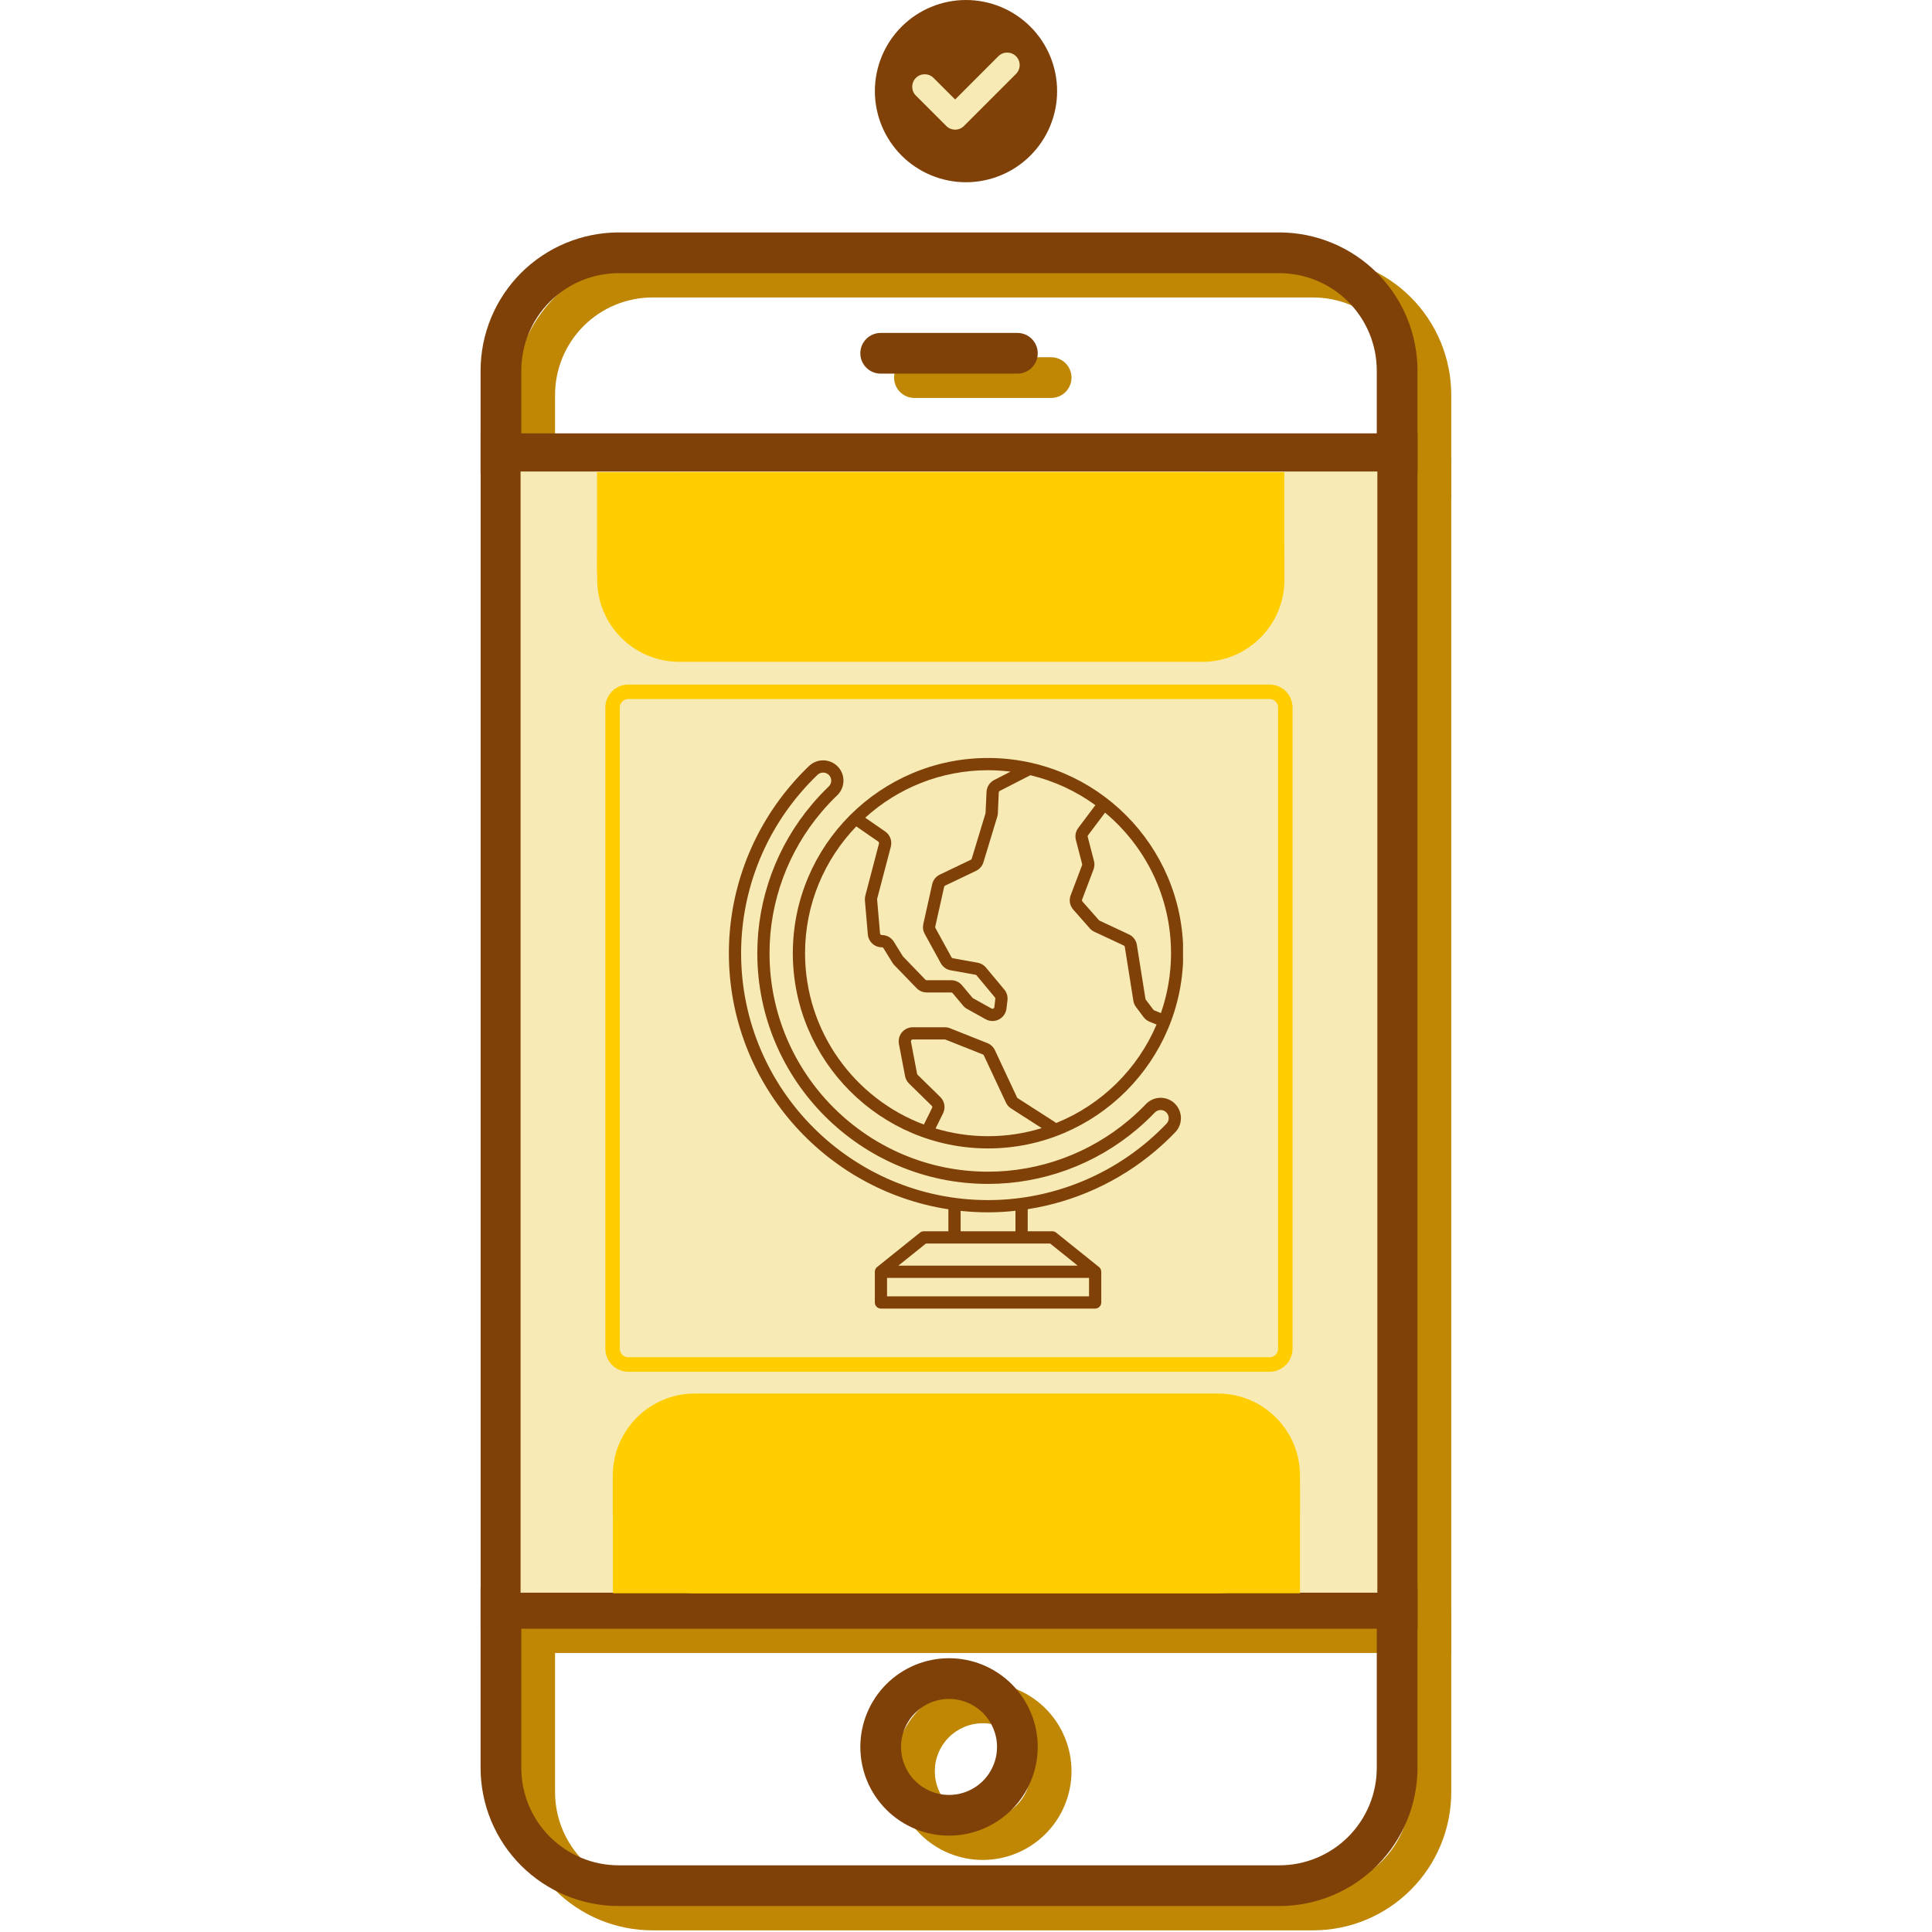 <svg xmlns="http://www.w3.org/2000/svg" xmlns:xlink="http://www.w3.org/1999/xlink" width="1200" zoomAndPan="magnify" viewBox="0 0 900 900" height="1200" preserveAspectRatio="xMidYMid meet" version="1.0"><defs><clipPath id="a76f05237c"><path d="M 407.551 0 L 492.301 0 L 492.301 84.75 L 407.551 84.75 Z M 407.551 0 " clip-rule="nonzero"/></clipPath><clipPath id="d3e598a2d9"><path d="M 239.625 119 L 676.125 119 L 676.125 233 L 239.625 233 Z M 239.625 119 " clip-rule="nonzero"/></clipPath><clipPath id="9704c4e5a2"><path d="M 239.625 213 L 676.125 213 L 676.125 770 L 239.625 770 Z M 239.625 213 " clip-rule="nonzero"/></clipPath><clipPath id="dd0cbb44ae"><path d="M 239.625 750 L 676.125 750 L 676.125 900 L 239.625 900 Z M 239.625 750 " clip-rule="nonzero"/></clipPath><clipPath id="d33352506b"><path d="M 223.902 108 L 660.402 108 L 660.402 221 L 223.902 221 Z M 223.902 108 " clip-rule="nonzero"/></clipPath><clipPath id="a5d7cc8c9d"><path d="M 223.902 201 L 660.402 201 L 660.402 759 L 223.902 759 Z M 223.902 201 " clip-rule="nonzero"/></clipPath><clipPath id="fb31bcb7ea"><path d="M 223.902 739 L 660.402 739 L 660.402 888 L 223.902 888 Z M 223.902 739 " clip-rule="nonzero"/></clipPath><clipPath id="e4ed65bb5d"><path d="M 242.504 219.656 L 641.629 219.656 L 641.629 742.207 L 242.504 742.207 Z M 242.504 219.656 " clip-rule="nonzero"/></clipPath><clipPath id="f90a0dc288"><path d="M 0.504 0.656 L 399.629 0.656 L 399.629 523 L 0.504 523 Z M 0.504 0.656 " clip-rule="nonzero"/></clipPath><clipPath id="95c64e6ff0"><rect x="0" width="400" y="0" height="524"/></clipPath><clipPath id="592d035e92"><path d="M 281.992 318.883 L 602.125 318.883 L 602.125 639.016 L 281.992 639.016 Z M 281.992 318.883 " clip-rule="nonzero"/></clipPath><clipPath id="01778a99bc"><path d="M 292.723 318.883 L 591.398 318.883 C 597.324 318.883 602.125 323.688 602.125 329.613 L 602.125 628.289 C 602.125 634.215 597.324 639.016 591.398 639.016 L 292.723 639.016 C 286.797 639.016 281.992 634.215 281.992 628.289 L 281.992 329.613 C 281.992 323.688 286.797 318.883 292.723 318.883 Z M 292.723 318.883 " clip-rule="nonzero"/></clipPath><clipPath id="1f8bb92477"><path d="M 285.445 649.152 L 605.68 649.152 L 605.68 742.207 L 285.445 742.207 Z M 285.445 649.152 " clip-rule="nonzero"/></clipPath><clipPath id="7150d9c31a"><path d="M 323.695 649.152 L 567.336 649.152 C 588.461 649.152 605.586 666.277 605.586 687.402 L 605.586 703.957 C 605.586 725.082 588.461 742.207 567.336 742.207 L 323.695 742.207 C 302.57 742.207 285.445 725.082 285.445 703.957 L 285.445 687.402 C 285.445 666.277 302.57 649.152 323.695 649.152 Z M 323.695 649.152 " clip-rule="nonzero"/></clipPath><clipPath id="85faa4433a"><path d="M 0.445 0.152 L 320.68 0.152 L 320.68 93.207 L 0.445 93.207 Z M 0.445 0.152 " clip-rule="nonzero"/></clipPath><clipPath id="7732819515"><path d="M 38.695 0.152 L 282.336 0.152 C 303.461 0.152 320.586 17.277 320.586 38.402 L 320.586 54.957 C 320.586 76.082 303.461 93.207 282.336 93.207 L 38.695 93.207 C 17.57 93.207 0.445 76.082 0.445 54.957 L 0.445 38.402 C 0.445 17.277 17.57 0.152 38.695 0.152 Z M 38.695 0.152 " clip-rule="nonzero"/></clipPath><clipPath id="b729e9821c"><rect x="0" width="321" y="0" height="94"/></clipPath><clipPath id="7a291366aa"><path d="M 285.516 692.367 L 605.66 692.367 L 605.66 742.207 L 285.516 742.207 Z M 285.516 692.367 " clip-rule="nonzero"/></clipPath><clipPath id="b0bd7349b6"><path d="M 0.516 0.367 L 320.66 0.367 L 320.66 50.207 L 0.516 50.207 Z M 0.516 0.367 " clip-rule="nonzero"/></clipPath><clipPath id="d5ee433305"><rect x="0" width="321" y="0" height="51"/></clipPath><clipPath id="a35e91f534"><path d="M 278.039 219.945 L 598.34 219.945 L 598.34 308.305 L 278.039 308.305 Z M 278.039 219.945 " clip-rule="nonzero"/></clipPath><clipPath id="a3c7b50045"><path d="M 560.09 308.305 L 316.445 308.305 C 295.32 308.305 278.195 291.18 278.195 270.055 L 278.195 258.195 C 278.195 237.07 295.32 219.945 316.445 219.945 L 560.09 219.945 C 581.215 219.945 598.34 237.07 598.34 258.195 L 598.34 270.055 C 598.34 291.18 581.215 308.305 560.09 308.305 Z M 560.09 308.305 " clip-rule="nonzero"/></clipPath><clipPath id="22cb8b0eb1"><path d="M 0.16 0.945 L 320.34 0.945 L 320.34 89.305 L 0.16 89.305 Z M 0.16 0.945 " clip-rule="nonzero"/></clipPath><clipPath id="e370916fa4"><path d="M 282.09 89.305 L 38.445 89.305 C 17.32 89.305 0.195 72.18 0.195 51.055 L 0.195 39.195 C 0.195 18.07 17.32 0.945 38.445 0.945 L 282.09 0.945 C 303.215 0.945 320.34 18.07 320.34 39.195 L 320.34 51.055 C 320.34 72.18 303.215 89.305 282.09 89.305 Z M 282.09 89.305 " clip-rule="nonzero"/></clipPath><clipPath id="949d44b564"><rect x="0" width="321" y="0" height="90"/></clipPath><clipPath id="dbf140a6f4"><path d="M 278.125 219.953 L 598.27 219.953 L 598.27 267.277 L 278.125 267.277 Z M 278.125 219.953 " clip-rule="nonzero"/></clipPath><clipPath id="79cb4bc529"><path d="M 0.125 0.953 L 320.27 0.953 L 320.27 48.277 L 0.125 48.277 Z M 0.125 0.953 " clip-rule="nonzero"/></clipPath><clipPath id="d0edd801c7"><rect x="0" width="321" y="0" height="49"/></clipPath><clipPath id="9f3f8c6630"><path d="M 339.605 354 L 551 354 L 551 610 L 339.605 610 Z M 339.605 354 " clip-rule="nonzero"/></clipPath><clipPath id="577a45cb9f"><path d="M 369 353 L 551.105 353 L 551.105 535 L 369 535 Z M 369 353 " clip-rule="nonzero"/></clipPath></defs><g clip-path="url(#a76f05237c)"><path fill="#7f4108" d="M 492.441 42.445 C 492.441 43.836 492.371 45.223 492.238 46.605 C 492.102 47.988 491.895 49.363 491.625 50.727 C 491.355 52.09 491.016 53.438 490.613 54.766 C 490.211 56.098 489.742 57.402 489.211 58.688 C 488.68 59.973 488.086 61.227 487.43 62.453 C 486.773 63.68 486.059 64.871 485.289 66.027 C 484.516 67.184 483.688 68.297 482.805 69.371 C 481.926 70.445 480.992 71.477 480.008 72.457 C 479.027 73.441 477.996 74.375 476.922 75.258 C 475.848 76.137 474.734 76.965 473.578 77.738 C 472.422 78.508 471.23 79.223 470.004 79.879 C 468.777 80.535 467.523 81.129 466.238 81.66 C 464.953 82.191 463.648 82.66 462.316 83.062 C 460.988 83.465 459.641 83.805 458.277 84.074 C 456.914 84.348 455.539 84.551 454.156 84.688 C 452.773 84.824 451.387 84.891 449.996 84.891 C 448.605 84.891 447.219 84.824 445.836 84.688 C 444.453 84.551 443.078 84.348 441.715 84.074 C 440.352 83.805 439.004 83.465 437.676 83.062 C 436.344 82.66 435.035 82.191 433.754 81.66 C 432.469 81.129 431.211 80.535 429.988 79.879 C 428.762 79.223 427.57 78.508 426.414 77.738 C 425.258 76.965 424.145 76.137 423.07 75.258 C 421.992 74.375 420.965 73.441 419.98 72.457 C 419 71.477 418.066 70.445 417.184 69.371 C 416.305 68.297 415.477 67.184 414.703 66.027 C 413.93 64.871 413.219 63.68 412.562 62.453 C 411.906 61.227 411.312 59.973 410.781 58.688 C 410.25 57.402 409.781 56.098 409.379 54.766 C 408.973 53.438 408.637 52.09 408.367 50.727 C 408.094 49.363 407.891 47.988 407.754 46.605 C 407.617 45.223 407.551 43.836 407.551 42.445 C 407.551 41.055 407.617 39.668 407.754 38.285 C 407.891 36.902 408.094 35.527 408.367 34.164 C 408.637 32.801 408.973 31.453 409.379 30.125 C 409.781 28.793 410.25 27.488 410.781 26.203 C 411.312 24.918 411.906 23.664 412.562 22.438 C 413.219 21.211 413.93 20.02 414.703 18.863 C 415.477 17.707 416.305 16.594 417.184 15.52 C 418.066 14.445 419 13.414 419.98 12.434 C 420.965 11.449 421.992 10.516 423.07 9.633 C 424.145 8.754 425.258 7.926 426.414 7.152 C 427.57 6.383 428.762 5.668 429.988 5.012 C 431.211 4.355 432.469 3.762 433.754 3.23 C 435.035 2.699 436.344 2.23 437.676 1.828 C 439.004 1.426 440.352 1.086 441.715 0.816 C 443.078 0.543 444.453 0.34 445.836 0.203 C 447.219 0.066 448.605 0 449.996 0 C 451.387 0 452.773 0.066 454.156 0.203 C 455.539 0.34 456.914 0.543 458.277 0.816 C 459.641 1.086 460.988 1.426 462.316 1.828 C 463.648 2.23 464.953 2.699 466.238 3.23 C 467.523 3.762 468.777 4.355 470.004 5.012 C 471.23 5.668 472.422 6.383 473.578 7.152 C 474.734 7.926 475.848 8.754 476.922 9.633 C 477.996 10.516 479.027 11.449 480.008 12.434 C 480.992 13.414 481.926 14.445 482.805 15.52 C 483.688 16.594 484.516 17.707 485.289 18.863 C 486.059 20.02 486.773 21.211 487.43 22.438 C 488.086 23.664 488.68 24.918 489.211 26.203 C 489.742 27.488 490.211 28.793 490.613 30.125 C 491.016 31.453 491.355 32.801 491.625 34.164 C 491.895 35.527 492.102 36.902 492.238 38.285 C 492.371 39.668 492.441 41.055 492.441 42.445 Z M 492.441 42.445 " fill-opacity="1" fill-rule="nonzero"/></g><path fill="#f7eab5" d="M 473.301 34.426 C 475.57 32.156 475.57 28.469 473.297 26.199 C 471.027 23.926 467.34 23.926 465.07 26.199 L 444.934 46.348 L 434.879 36.293 C 432.609 34.023 428.922 34.023 426.652 36.293 C 424.379 38.566 424.379 42.25 426.652 44.523 L 440.82 58.691 C 441.91 59.781 443.391 60.395 444.934 60.395 C 446.477 60.395 447.957 59.781 449.047 58.691 Z M 473.301 34.426 " fill-opacity="1" fill-rule="nonzero"/><g clip-path="url(#d3e598a2d9)"><path fill="#bf8703" d="M 676.043 232.199 L 239.598 232.199 L 239.598 183.922 C 239.602 182.871 239.625 181.82 239.68 180.77 C 239.73 179.719 239.812 178.668 239.914 177.621 C 240.02 176.574 240.148 175.531 240.305 174.488 C 240.461 173.449 240.641 172.414 240.848 171.379 C 241.051 170.348 241.285 169.324 241.539 168.301 C 241.797 167.281 242.078 166.27 242.383 165.262 C 242.691 164.254 243.02 163.254 243.375 162.266 C 243.73 161.273 244.109 160.293 244.512 159.32 C 244.918 158.348 245.344 157.387 245.793 156.438 C 246.246 155.484 246.719 154.547 247.215 153.617 C 247.711 152.691 248.23 151.777 248.77 150.875 C 249.312 149.973 249.875 149.082 250.461 148.207 C 251.047 147.332 251.652 146.473 252.277 145.629 C 252.906 144.781 253.551 143.953 254.219 143.141 C 254.887 142.328 255.574 141.531 256.281 140.75 C 256.988 139.973 257.715 139.211 258.457 138.465 C 259.203 137.723 259.965 136.996 260.742 136.289 C 261.523 135.582 262.32 134.895 263.133 134.227 C 263.945 133.559 264.773 132.914 265.621 132.285 C 266.465 131.66 267.324 131.055 268.199 130.469 C 269.074 129.883 269.965 129.32 270.867 128.777 C 271.77 128.238 272.684 127.719 273.609 127.223 C 274.539 126.727 275.477 126.254 276.43 125.801 C 277.379 125.352 278.34 124.926 279.312 124.523 C 280.285 124.117 281.266 123.738 282.258 123.383 C 283.246 123.027 284.246 122.699 285.254 122.391 C 286.258 122.086 287.273 121.805 288.293 121.547 C 289.312 121.293 290.34 121.059 291.371 120.855 C 292.406 120.648 293.441 120.469 294.48 120.312 C 295.523 120.156 296.566 120.027 297.613 119.922 C 298.66 119.82 299.711 119.738 300.762 119.688 C 301.812 119.633 302.863 119.609 303.914 119.605 L 611.727 119.605 C 612.781 119.609 613.832 119.633 614.883 119.688 C 615.934 119.738 616.98 119.82 618.027 119.922 C 619.074 120.027 620.121 120.156 621.16 120.312 C 622.203 120.469 623.238 120.648 624.27 120.855 C 625.301 121.059 626.328 121.293 627.348 121.547 C 628.367 121.805 629.383 122.086 630.391 122.391 C 631.395 122.699 632.395 123.027 633.387 123.383 C 634.375 123.738 635.355 124.117 636.328 124.523 C 637.301 124.926 638.262 125.352 639.215 125.801 C 640.164 126.254 641.102 126.727 642.031 127.223 C 642.961 127.719 643.875 128.238 644.777 128.777 C 645.68 129.32 646.566 129.883 647.441 130.469 C 648.316 131.055 649.176 131.66 650.023 132.285 C 650.867 132.914 651.695 133.559 652.508 134.227 C 653.324 134.895 654.121 135.582 654.898 136.289 C 655.68 136.996 656.441 137.723 657.184 138.465 C 657.93 139.211 658.652 139.973 659.359 140.75 C 660.066 141.531 660.754 142.328 661.422 143.141 C 662.09 143.953 662.738 144.781 663.363 145.629 C 663.992 146.473 664.598 147.332 665.184 148.207 C 665.766 149.082 666.328 149.973 666.871 150.875 C 667.414 151.777 667.93 152.691 668.43 153.617 C 668.926 154.547 669.398 155.484 669.848 156.438 C 670.297 157.387 670.727 158.348 671.129 159.32 C 671.531 160.293 671.91 161.273 672.266 162.266 C 672.621 163.254 672.953 164.254 673.258 165.262 C 673.562 166.27 673.844 167.281 674.102 168.301 C 674.359 169.324 674.59 170.348 674.797 171.379 C 675.004 172.414 675.184 173.449 675.34 174.488 C 675.492 175.531 675.625 176.574 675.727 177.621 C 675.832 178.668 675.91 179.719 675.961 180.77 C 676.016 181.82 676.043 182.871 676.043 183.922 Z M 258.566 213.23 L 657.078 213.23 L 657.078 183.922 C 657.074 182.438 657 180.957 656.855 179.48 C 656.707 178.004 656.488 176.535 656.195 175.078 C 655.906 173.625 655.543 172.184 655.113 170.766 C 654.68 169.344 654.18 167.949 653.609 166.578 C 653.043 165.203 652.406 163.863 651.707 162.555 C 651.008 161.246 650.242 159.973 649.418 158.742 C 648.594 157.508 647.711 156.316 646.766 155.168 C 645.824 154.02 644.828 152.922 643.777 151.871 C 642.73 150.82 641.629 149.824 640.484 148.883 C 639.336 147.941 638.145 147.059 636.91 146.23 C 635.676 145.406 634.402 144.645 633.094 143.941 C 631.785 143.242 630.445 142.609 629.074 142.039 C 627.703 141.469 626.305 140.969 624.887 140.539 C 623.465 140.105 622.027 139.742 620.57 139.453 C 619.113 139.164 617.648 138.941 616.172 138.797 C 614.691 138.648 613.211 138.574 611.727 138.574 L 303.914 138.574 C 302.43 138.574 300.949 138.648 299.473 138.797 C 297.992 138.941 296.527 139.164 295.07 139.453 C 293.613 139.742 292.176 140.105 290.758 140.539 C 289.336 140.969 287.941 141.469 286.57 142.039 C 285.195 142.609 283.855 143.242 282.547 143.941 C 281.238 144.645 279.965 145.406 278.73 146.23 C 277.496 147.059 276.309 147.941 275.16 148.883 C 274.012 149.824 272.914 150.82 271.863 151.871 C 270.812 152.922 269.816 154.02 268.875 155.168 C 267.934 156.316 267.051 157.504 266.223 158.738 C 265.398 159.973 264.637 161.246 263.934 162.555 C 263.234 163.863 262.602 165.203 262.031 166.578 C 261.461 167.949 260.961 169.344 260.531 170.766 C 260.098 172.184 259.734 173.625 259.445 175.078 C 259.152 176.535 258.934 178.004 258.789 179.48 C 258.641 180.957 258.566 182.438 258.566 183.922 Z M 258.566 213.23 " fill-opacity="1" fill-rule="nonzero"/></g><g clip-path="url(#9704c4e5a2)"><path fill="#bf8703" d="M 676.043 769.961 L 239.598 769.961 L 239.598 213.23 L 676.043 213.23 Z M 258.566 750.996 L 657.078 750.996 L 657.078 232.199 L 258.566 232.199 Z M 258.566 750.996 " fill-opacity="1" fill-rule="nonzero"/></g><g clip-path="url(#dd0cbb44ae)"><path fill="#bf8703" d="M 611.727 899.23 L 303.914 899.23 C 302.863 899.23 301.812 899.203 300.762 899.148 C 299.711 899.098 298.66 899.02 297.613 898.914 C 296.566 898.809 295.523 898.68 294.48 898.523 C 293.441 898.367 292.406 898.188 291.371 897.98 C 290.34 897.777 289.316 897.543 288.293 897.289 C 287.273 897.031 286.258 896.75 285.254 896.445 C 284.246 896.137 283.246 895.809 282.258 895.453 C 281.266 895.098 280.285 894.719 279.312 894.316 C 278.34 893.91 277.379 893.484 276.43 893.035 C 275.477 892.582 274.539 892.109 273.609 891.613 C 272.684 891.117 271.77 890.598 270.867 890.059 C 269.965 889.516 269.074 888.953 268.199 888.367 C 267.324 887.785 266.465 887.176 265.621 886.551 C 264.773 885.922 263.945 885.277 263.133 884.609 C 262.32 883.941 261.523 883.254 260.742 882.547 C 259.965 881.84 259.203 881.113 258.457 880.371 C 257.715 879.625 256.988 878.863 256.281 878.086 C 255.574 877.305 254.887 876.508 254.219 875.695 C 253.551 874.883 252.906 874.055 252.277 873.207 C 251.652 872.363 251.047 871.504 250.461 870.629 C 249.875 869.754 249.312 868.863 248.77 867.961 C 248.23 867.059 247.711 866.145 247.215 865.219 C 246.719 864.289 246.246 863.352 245.793 862.398 C 245.344 861.449 244.918 860.488 244.516 859.516 C 244.109 858.543 243.73 857.562 243.375 856.57 C 243.02 855.582 242.691 854.582 242.383 853.574 C 242.078 852.57 241.797 851.555 241.539 850.535 C 241.285 849.516 241.051 848.488 240.848 847.457 C 240.641 846.426 240.461 845.387 240.305 844.348 C 240.148 843.305 240.02 842.262 239.914 841.215 C 239.812 840.168 239.73 839.117 239.68 838.066 C 239.625 837.016 239.602 835.965 239.598 834.914 L 239.598 750.996 L 676.043 750.996 L 676.043 834.914 C 676.043 835.965 676.016 837.016 675.961 838.07 C 675.91 839.121 675.832 840.168 675.727 841.215 C 675.621 842.262 675.492 843.305 675.336 844.348 C 675.184 845.387 675 846.426 674.797 847.457 C 674.59 848.488 674.359 849.516 674.102 850.535 C 673.844 851.555 673.562 852.57 673.258 853.574 C 672.953 854.582 672.621 855.582 672.266 856.57 C 671.91 857.562 671.531 858.543 671.129 859.516 C 670.727 860.488 670.297 861.449 669.848 862.398 C 669.398 863.352 668.926 864.289 668.426 865.219 C 667.93 866.145 667.414 867.062 666.871 867.965 C 666.328 868.867 665.766 869.754 665.184 870.629 C 664.598 871.504 663.992 872.363 663.363 873.207 C 662.738 874.055 662.09 874.883 661.422 875.695 C 660.754 876.508 660.066 877.305 659.359 878.086 C 658.652 878.863 657.93 879.625 657.184 880.371 C 656.441 881.113 655.68 881.84 654.898 882.547 C 654.121 883.254 653.324 883.941 652.508 884.609 C 651.695 885.277 650.867 885.922 650.023 886.551 C 649.176 887.176 648.316 887.785 647.441 888.367 C 646.566 888.953 645.68 889.516 644.777 890.059 C 643.875 890.598 642.961 891.117 642.031 891.613 C 641.102 892.109 640.164 892.582 639.215 893.035 C 638.262 893.484 637.301 893.91 636.328 894.316 C 635.355 894.719 634.375 895.098 633.387 895.453 C 632.395 895.809 631.395 896.137 630.391 896.445 C 629.383 896.75 628.367 897.031 627.348 897.289 C 626.328 897.543 625.301 897.777 624.27 897.98 C 623.238 898.188 622.203 898.367 621.16 898.523 C 620.121 898.68 619.074 898.809 618.027 898.914 C 616.98 899.02 615.934 899.098 614.883 899.148 C 613.832 899.203 612.781 899.23 611.727 899.23 Z M 258.566 769.961 L 258.566 834.914 C 258.566 836.398 258.641 837.879 258.789 839.355 C 258.934 840.836 259.152 842.301 259.445 843.758 C 259.734 845.215 260.098 846.652 260.527 848.07 C 260.961 849.492 261.461 850.887 262.031 852.262 C 262.598 853.633 263.234 854.973 263.934 856.281 C 264.637 857.59 265.398 858.863 266.223 860.098 C 267.047 861.332 267.934 862.52 268.875 863.668 C 269.816 864.816 270.812 865.914 271.863 866.965 C 272.914 868.016 274.012 869.012 275.16 869.953 C 276.305 870.895 277.496 871.777 278.73 872.605 C 279.965 873.43 281.238 874.191 282.547 874.895 C 283.855 875.594 285.195 876.227 286.566 876.797 C 287.938 877.367 289.336 877.867 290.754 878.297 C 292.176 878.73 293.613 879.094 295.07 879.383 C 296.527 879.676 297.992 879.895 299.473 880.039 C 300.949 880.188 302.43 880.262 303.914 880.262 L 611.727 880.262 C 613.211 880.262 614.691 880.188 616.168 880.039 C 617.648 879.895 619.113 879.676 620.57 879.383 C 622.027 879.094 623.465 878.73 624.887 878.297 C 626.305 877.867 627.703 877.367 629.074 876.797 C 630.445 876.227 631.785 875.594 633.094 874.895 C 634.402 874.191 635.676 873.43 636.91 872.605 C 638.145 871.777 639.336 870.895 640.48 869.953 C 641.629 869.012 642.727 868.016 643.777 866.965 C 644.828 865.914 645.824 864.816 646.766 863.668 C 647.707 862.52 648.594 861.332 649.418 860.098 C 650.242 858.863 651.004 857.59 651.707 856.281 C 652.406 854.973 653.043 853.633 653.609 852.262 C 654.18 850.887 654.68 849.492 655.113 848.07 C 655.543 846.652 655.906 845.215 656.195 843.758 C 656.488 842.301 656.707 840.836 656.852 839.355 C 657 837.879 657.074 836.398 657.074 834.914 L 657.074 769.961 Z M 258.566 769.961 " fill-opacity="1" fill-rule="nonzero"/></g><path fill="#bf8703" d="M 457.82 866.438 C 456.469 866.438 455.117 866.371 453.77 866.238 C 452.422 866.105 451.086 865.906 449.758 865.645 C 448.434 865.379 447.121 865.051 445.824 864.656 C 444.531 864.266 443.258 863.809 442.008 863.293 C 440.758 862.773 439.535 862.195 438.34 861.559 C 437.148 860.918 435.988 860.223 434.863 859.473 C 433.738 858.719 432.652 857.914 431.605 857.059 C 430.559 856.199 429.559 855.289 428.602 854.332 C 427.645 853.375 426.734 852.375 425.875 851.328 C 425.02 850.281 424.215 849.195 423.461 848.07 C 422.711 846.945 422.016 845.785 421.375 844.594 C 420.738 843.398 420.16 842.176 419.641 840.926 C 419.125 839.676 418.668 838.402 418.277 837.109 C 417.883 835.812 417.555 834.5 417.289 833.176 C 417.027 831.848 416.828 830.508 416.695 829.164 C 416.562 827.816 416.496 826.465 416.496 825.113 C 416.496 823.758 416.562 822.41 416.695 821.062 C 416.828 819.715 417.027 818.379 417.289 817.051 C 417.555 815.723 417.883 814.41 418.277 813.117 C 418.668 811.82 419.125 810.547 419.641 809.297 C 420.16 808.047 420.738 806.824 421.375 805.633 C 422.016 804.438 422.711 803.277 423.461 802.152 C 424.215 801.027 425.02 799.941 425.879 798.895 C 426.734 797.852 427.645 796.848 428.602 795.891 C 429.559 794.934 430.559 794.027 431.605 793.168 C 432.652 792.309 433.738 791.504 434.863 790.75 C 435.988 790 437.148 789.305 438.34 788.668 C 439.535 788.027 440.758 787.449 442.008 786.934 C 443.258 786.414 444.531 785.961 445.824 785.566 C 447.121 785.176 448.434 784.844 449.758 784.582 C 451.086 784.316 452.426 784.117 453.77 783.984 C 455.117 783.855 456.469 783.789 457.82 783.789 C 459.176 783.789 460.527 783.855 461.871 783.984 C 463.219 784.117 464.555 784.316 465.883 784.582 C 467.211 784.844 468.523 785.176 469.816 785.566 C 471.113 785.961 472.387 786.414 473.637 786.934 C 474.887 787.449 476.109 788.027 477.301 788.668 C 478.496 789.305 479.656 790 480.781 790.75 C 481.906 791.504 482.992 792.309 484.039 793.168 C 485.086 794.027 486.086 794.934 487.043 795.891 C 488 796.848 488.906 797.852 489.766 798.895 C 490.625 799.941 491.43 801.027 492.184 802.152 C 492.934 803.277 493.629 804.438 494.266 805.633 C 494.906 806.824 495.484 808.047 496 809.297 C 496.52 810.547 496.973 811.82 497.367 813.117 C 497.762 814.41 498.09 815.723 498.352 817.051 C 498.617 818.379 498.816 819.715 498.949 821.062 C 499.082 822.41 499.148 823.758 499.148 825.113 C 499.145 826.465 499.078 827.816 498.945 829.16 C 498.809 830.508 498.609 831.844 498.344 833.172 C 498.078 834.496 497.75 835.809 497.355 837.102 C 496.965 838.398 496.508 839.668 495.988 840.918 C 495.469 842.168 494.891 843.391 494.254 844.582 C 493.613 845.777 492.918 846.934 492.168 848.059 C 491.414 849.184 490.609 850.27 489.75 851.316 C 488.895 852.363 487.984 853.363 487.027 854.32 C 486.07 855.277 485.07 856.184 484.023 857.043 C 482.98 857.902 481.895 858.707 480.77 859.457 C 479.645 860.211 478.484 860.906 477.293 861.543 C 476.098 862.184 474.879 862.762 473.629 863.277 C 472.379 863.797 471.105 864.254 469.812 864.648 C 468.516 865.043 467.207 865.371 465.879 865.637 C 464.555 865.902 463.215 866.102 461.871 866.234 C 460.523 866.367 459.176 866.434 457.82 866.438 Z M 457.82 802.754 C 457.09 802.754 456.359 802.789 455.629 802.863 C 454.902 802.934 454.176 803.039 453.461 803.184 C 452.742 803.328 452.031 803.504 451.332 803.719 C 450.629 803.93 449.941 804.176 449.266 804.457 C 448.59 804.738 447.926 805.051 447.281 805.395 C 446.637 805.738 446.008 806.117 445.398 806.523 C 444.789 806.93 444.203 807.363 443.637 807.828 C 443.07 808.293 442.531 808.785 442.012 809.305 C 441.492 809.82 441.004 810.363 440.539 810.93 C 440.074 811.496 439.637 812.082 439.23 812.691 C 438.824 813.301 438.449 813.926 438.102 814.574 C 437.758 815.219 437.445 815.879 437.164 816.559 C 436.887 817.234 436.641 817.922 436.426 818.621 C 436.215 819.324 436.035 820.031 435.895 820.75 C 435.75 821.469 435.645 822.191 435.57 822.922 C 435.5 823.648 435.465 824.379 435.465 825.113 C 435.465 825.844 435.5 826.574 435.57 827.305 C 435.645 828.031 435.75 828.758 435.895 829.473 C 436.035 830.191 436.215 830.902 436.426 831.602 C 436.641 832.305 436.887 832.992 437.164 833.668 C 437.445 834.344 437.758 835.008 438.105 835.652 C 438.449 836.297 438.824 836.926 439.23 837.535 C 439.637 838.145 440.074 838.73 440.539 839.297 C 441.004 839.863 441.496 840.402 442.012 840.922 C 442.531 841.441 443.07 841.93 443.637 842.395 C 444.203 842.859 444.793 843.297 445.398 843.703 C 446.008 844.109 446.637 844.484 447.281 844.832 C 447.93 845.176 448.59 845.488 449.266 845.77 C 449.941 846.047 450.633 846.293 451.332 846.508 C 452.031 846.719 452.742 846.898 453.461 847.039 C 454.18 847.184 454.902 847.289 455.629 847.363 C 456.359 847.434 457.09 847.469 457.82 847.469 C 458.555 847.469 459.285 847.434 460.012 847.363 C 460.742 847.289 461.465 847.184 462.184 847.039 C 462.902 846.898 463.609 846.719 464.312 846.508 C 465.012 846.293 465.703 846.047 466.379 845.77 C 467.055 845.488 467.715 845.176 468.359 844.832 C 469.008 844.484 469.633 844.109 470.242 843.703 C 470.852 843.297 471.441 842.859 472.004 842.395 C 472.57 841.93 473.113 841.438 473.633 840.922 C 474.148 840.402 474.641 839.863 475.105 839.297 C 475.57 838.73 476.004 838.141 476.41 837.535 C 476.82 836.926 477.195 836.297 477.539 835.652 C 477.887 835.004 478.199 834.344 478.477 833.668 C 478.758 832.992 479.004 832.305 479.219 831.602 C 479.43 830.902 479.605 830.191 479.75 829.473 C 479.895 828.754 480 828.031 480.07 827.305 C 480.145 826.574 480.18 825.844 480.18 825.113 C 480.18 824.379 480.141 823.648 480.07 822.922 C 479.996 822.191 479.891 821.469 479.746 820.75 C 479.602 820.035 479.426 819.324 479.211 818.625 C 479 817.922 478.754 817.234 478.473 816.559 C 478.191 815.883 477.879 815.223 477.531 814.578 C 477.188 813.93 476.812 813.305 476.406 812.695 C 475.996 812.086 475.562 811.5 475.098 810.934 C 474.633 810.367 474.141 809.828 473.625 809.309 C 473.105 808.793 472.566 808.301 472 807.836 C 471.434 807.371 470.848 806.938 470.238 806.527 C 469.629 806.121 469 805.746 468.355 805.398 C 467.711 805.055 467.051 804.742 466.375 804.461 C 465.699 804.18 465.008 803.934 464.309 803.723 C 463.609 803.508 462.898 803.332 462.18 803.188 C 461.465 803.043 460.742 802.938 460.012 802.863 C 459.285 802.793 458.555 802.754 457.82 802.754 Z M 457.82 802.754 " fill-opacity="1" fill-rule="nonzero"/><path fill="#bf8703" d="M 489.664 185.383 L 425.98 185.383 C 425.355 185.383 424.738 185.32 424.129 185.199 C 423.52 185.078 422.926 184.898 422.352 184.66 C 421.773 184.422 421.227 184.129 420.711 183.785 C 420.191 183.438 419.715 183.047 419.273 182.605 C 418.832 182.164 418.441 181.688 418.094 181.168 C 417.75 180.648 417.457 180.105 417.219 179.527 C 416.98 178.953 416.801 178.359 416.68 177.75 C 416.559 177.141 416.496 176.523 416.496 175.898 C 416.496 175.277 416.559 174.66 416.68 174.051 C 416.801 173.438 416.98 172.844 417.219 172.27 C 417.457 171.695 417.75 171.148 418.094 170.629 C 418.441 170.113 418.832 169.633 419.273 169.195 C 419.715 168.754 420.191 168.359 420.711 168.016 C 421.227 167.668 421.773 167.375 422.352 167.137 C 422.926 166.898 423.52 166.719 424.129 166.598 C 424.738 166.477 425.355 166.414 425.98 166.414 L 489.664 166.414 C 490.285 166.414 490.902 166.477 491.512 166.598 C 492.125 166.719 492.719 166.898 493.293 167.137 C 493.867 167.375 494.414 167.668 494.934 168.016 C 495.449 168.359 495.93 168.754 496.367 169.195 C 496.809 169.633 497.203 170.113 497.547 170.629 C 497.895 171.148 498.188 171.695 498.426 172.27 C 498.664 172.844 498.844 173.438 498.965 174.051 C 499.086 174.66 499.148 175.277 499.148 175.898 C 499.148 176.523 499.086 177.141 498.965 177.75 C 498.844 178.359 498.664 178.953 498.426 179.527 C 498.188 180.105 497.895 180.648 497.547 181.168 C 497.203 181.688 496.809 182.164 496.367 182.605 C 495.93 183.047 495.449 183.438 494.934 183.785 C 494.414 184.129 493.867 184.422 493.293 184.66 C 492.719 184.898 492.125 185.078 491.512 185.199 C 490.902 185.32 490.285 185.383 489.664 185.383 Z M 489.664 185.383 " fill-opacity="1" fill-rule="nonzero"/><g clip-path="url(#d33352506b)"><path fill="#7f4108" d="M 660.32 220.871 L 223.875 220.871 L 223.875 172.598 C 223.875 171.543 223.902 170.492 223.953 169.441 C 224.008 168.391 224.086 167.34 224.191 166.293 C 224.293 165.246 224.426 164.203 224.578 163.164 C 224.734 162.121 224.914 161.086 225.121 160.055 C 225.328 159.02 225.559 157.996 225.816 156.977 C 226.07 155.953 226.352 154.941 226.66 153.934 C 226.965 152.926 227.297 151.93 227.652 150.938 C 228.008 149.949 228.387 148.965 228.789 147.996 C 229.191 147.023 229.617 146.062 230.07 145.109 C 230.52 144.16 230.992 143.219 231.488 142.293 C 231.984 141.363 232.504 140.449 233.047 139.547 C 233.586 138.645 234.148 137.754 234.734 136.879 C 235.32 136.008 235.926 135.145 236.555 134.301 C 237.18 133.457 237.828 132.625 238.496 131.812 C 239.164 131 239.852 130.203 240.555 129.426 C 241.262 128.645 241.988 127.883 242.734 127.137 C 243.477 126.395 244.238 125.668 245.02 124.961 C 245.797 124.254 246.594 123.566 247.406 122.902 C 248.223 122.234 249.051 121.586 249.895 120.957 C 250.742 120.332 251.602 119.727 252.477 119.141 C 253.352 118.555 254.238 117.992 255.141 117.453 C 256.043 116.91 256.957 116.391 257.887 115.895 C 258.812 115.398 259.754 114.926 260.703 114.477 C 261.656 114.023 262.617 113.598 263.59 113.195 C 264.559 112.793 265.543 112.41 266.531 112.059 C 267.523 111.703 268.52 111.371 269.527 111.066 C 270.535 110.758 271.547 110.477 272.57 110.223 C 273.59 109.965 274.617 109.734 275.648 109.527 C 276.68 109.32 277.715 109.141 278.758 108.984 C 279.797 108.828 280.84 108.699 281.887 108.594 C 282.934 108.492 283.984 108.414 285.035 108.359 C 286.086 108.309 287.137 108.281 288.191 108.277 L 596.004 108.277 C 597.055 108.281 598.105 108.309 599.156 108.359 C 600.207 108.414 601.258 108.492 602.305 108.594 C 603.352 108.699 604.395 108.828 605.438 108.984 C 606.477 109.141 607.512 109.32 608.543 109.527 C 609.578 109.734 610.602 109.965 611.625 110.223 C 612.645 110.477 613.656 110.758 614.664 111.066 C 615.672 111.371 616.668 111.703 617.66 112.059 C 618.652 112.414 619.633 112.793 620.605 113.195 C 621.574 113.598 622.539 114.023 623.488 114.477 C 624.438 114.926 625.379 115.398 626.305 115.895 C 627.234 116.391 628.148 116.91 629.051 117.453 C 629.953 117.992 630.844 118.555 631.719 119.141 C 632.594 119.727 633.453 120.332 634.297 120.957 C 635.141 121.586 635.973 122.234 636.785 122.902 C 637.598 123.57 638.395 124.254 639.176 124.961 C 639.953 125.668 640.715 126.395 641.461 127.137 C 642.203 127.883 642.93 128.645 643.637 129.426 C 644.344 130.203 645.031 131 645.695 131.812 C 646.363 132.625 647.012 133.457 647.641 134.301 C 648.266 135.145 648.871 136.008 649.457 136.879 C 650.043 137.754 650.605 138.645 651.145 139.547 C 651.688 140.449 652.207 141.363 652.703 142.293 C 653.199 143.219 653.672 144.16 654.125 145.109 C 654.574 146.062 655 147.023 655.402 147.996 C 655.809 148.965 656.188 149.949 656.543 150.938 C 656.895 151.93 657.227 152.926 657.531 153.934 C 657.84 154.941 658.121 155.953 658.375 156.977 C 658.633 157.996 658.863 159.02 659.07 160.055 C 659.277 161.086 659.457 162.121 659.613 163.164 C 659.77 164.203 659.898 165.246 660.004 166.293 C 660.105 167.34 660.184 168.391 660.238 169.441 C 660.289 170.492 660.316 171.543 660.32 172.598 Z M 242.84 201.902 L 641.352 201.902 L 641.352 172.598 C 641.352 171.109 641.277 169.629 641.129 168.152 C 640.98 166.676 640.762 165.207 640.473 163.754 C 640.18 162.297 639.82 160.859 639.387 159.438 C 638.957 158.016 638.453 156.621 637.887 155.25 C 637.316 153.879 636.684 152.539 635.98 151.227 C 635.281 149.918 634.52 148.648 633.691 147.414 C 632.867 146.18 631.984 144.988 631.043 143.84 C 630.102 142.691 629.105 141.594 628.055 140.543 C 627.004 139.492 625.906 138.496 624.758 137.555 C 623.609 136.613 622.418 135.73 621.184 134.906 C 619.949 134.078 618.68 133.316 617.371 132.617 C 616.059 131.914 614.719 131.281 613.348 130.711 C 611.977 130.145 610.582 129.641 609.16 129.211 C 607.738 128.777 606.301 128.418 604.848 128.125 C 603.391 127.836 601.922 127.617 600.445 127.469 C 598.969 127.32 597.488 127.246 596.004 127.246 L 288.191 127.246 C 286.707 127.246 285.223 127.32 283.746 127.469 C 282.27 127.617 280.801 127.836 279.348 128.125 C 277.891 128.418 276.453 128.777 275.031 129.211 C 273.609 129.641 272.215 130.145 270.844 130.711 C 269.473 131.281 268.133 131.914 266.824 132.617 C 265.512 133.316 264.242 134.078 263.008 134.906 C 261.773 135.73 260.582 136.613 259.434 137.555 C 258.285 138.496 257.188 139.492 256.137 140.543 C 255.09 141.594 254.094 142.691 253.148 143.84 C 252.207 144.988 251.324 146.18 250.5 147.414 C 249.672 148.648 248.91 149.918 248.211 151.227 C 247.512 152.539 246.875 153.879 246.305 155.25 C 245.738 156.621 245.238 158.016 244.805 159.438 C 244.371 160.859 244.012 162.297 243.719 163.754 C 243.43 165.207 243.211 166.676 243.062 168.152 C 242.918 169.629 242.844 171.109 242.84 172.598 Z M 242.84 201.902 " fill-opacity="1" fill-rule="nonzero"/></g><g clip-path="url(#a5d7cc8c9d)"><path fill="#7f4108" d="M 660.32 758.633 L 223.875 758.633 L 223.875 201.902 L 660.32 201.902 Z M 242.84 739.668 L 641.352 739.668 L 641.352 220.871 L 242.84 220.871 Z M 242.84 739.668 " fill-opacity="1" fill-rule="nonzero"/></g><g clip-path="url(#fb31bcb7ea)"><path fill="#7f4108" d="M 596.004 887.902 L 288.191 887.902 C 287.137 887.902 286.086 887.875 285.035 887.82 C 283.984 887.77 282.934 887.691 281.887 887.586 C 280.84 887.48 279.797 887.352 278.758 887.195 C 277.715 887.043 276.68 886.859 275.648 886.656 C 274.617 886.449 273.59 886.219 272.57 885.961 C 271.547 885.703 270.535 885.422 269.527 885.117 C 268.52 884.812 267.523 884.48 266.531 884.125 C 265.543 883.77 264.559 883.391 263.59 882.988 C 262.617 882.586 261.656 882.156 260.703 881.707 C 259.754 881.258 258.812 880.785 257.887 880.285 C 256.957 879.789 256.043 879.273 255.141 878.73 C 254.238 878.188 253.352 877.625 252.477 877.039 C 251.602 876.457 250.742 875.852 249.895 875.223 C 249.051 874.598 248.223 873.949 247.406 873.281 C 246.594 872.613 245.797 871.926 245.02 871.219 C 244.238 870.512 243.477 869.789 242.734 869.043 C 241.988 868.301 241.262 867.539 240.555 866.758 C 239.852 865.977 239.164 865.184 238.496 864.367 C 237.828 863.555 237.18 862.727 236.555 861.883 C 235.926 861.035 235.32 860.176 234.734 859.301 C 234.148 858.426 233.586 857.539 233.047 856.637 C 232.504 855.734 231.984 854.816 231.488 853.891 C 230.992 852.961 230.52 852.023 230.07 851.07 C 229.617 850.121 229.191 849.16 228.789 848.188 C 228.387 847.215 228.008 846.234 227.652 845.242 C 227.297 844.254 226.965 843.254 226.66 842.246 C 226.352 841.242 226.07 840.227 225.816 839.207 C 225.559 838.188 225.328 837.16 225.121 836.129 C 224.914 835.098 224.734 834.059 224.578 833.02 C 224.422 831.98 224.293 830.934 224.191 829.887 C 224.086 828.84 224.008 827.793 223.953 826.742 C 223.902 825.691 223.875 824.637 223.875 823.586 L 223.875 739.668 L 660.32 739.668 L 660.32 823.586 C 660.316 824.637 660.289 825.691 660.238 826.742 C 660.184 827.793 660.105 828.84 660.004 829.887 C 659.898 830.934 659.77 831.98 659.613 833.02 C 659.457 834.062 659.277 835.098 659.07 836.129 C 658.863 837.16 658.633 838.188 658.375 839.207 C 658.121 840.227 657.84 841.242 657.531 842.25 C 657.227 843.254 656.895 844.254 656.539 845.242 C 656.188 846.234 655.809 847.215 655.402 848.188 C 655 849.16 654.574 850.121 654.125 851.07 C 653.672 852.023 653.199 852.961 652.703 853.891 C 652.207 854.816 651.688 855.734 651.145 856.637 C 650.605 857.539 650.043 858.426 649.457 859.301 C 648.871 860.176 648.266 861.035 647.641 861.883 C 647.012 862.727 646.363 863.555 645.695 864.367 C 645.031 865.184 644.344 865.98 643.637 866.758 C 642.93 867.539 642.203 868.301 641.461 869.043 C 640.715 869.789 639.953 870.512 639.176 871.219 C 638.395 871.926 637.598 872.613 636.785 873.281 C 635.973 873.949 635.141 874.598 634.297 875.223 C 633.453 875.852 632.594 876.457 631.719 877.043 C 630.844 877.625 629.953 878.188 629.051 878.73 C 628.148 879.273 627.234 879.789 626.305 880.285 C 625.379 880.785 624.438 881.258 623.488 881.707 C 622.539 882.156 621.574 882.586 620.605 882.988 C 619.633 883.391 618.652 883.77 617.66 884.125 C 616.668 884.48 615.672 884.812 614.664 885.117 C 613.656 885.422 612.645 885.703 611.625 885.961 C 610.602 886.219 609.578 886.449 608.543 886.656 C 607.512 886.859 606.477 887.043 605.438 887.195 C 604.395 887.352 603.352 887.48 602.305 887.586 C 601.258 887.691 600.207 887.77 599.156 887.82 C 598.105 887.875 597.055 887.902 596.004 887.902 Z M 242.84 758.633 L 242.84 823.586 C 242.84 825.07 242.914 826.551 243.062 828.031 C 243.211 829.508 243.43 830.973 243.719 832.43 C 244.012 833.887 244.371 835.324 244.805 836.746 C 245.234 838.164 245.738 839.562 246.305 840.934 C 246.875 842.305 247.508 843.645 248.211 844.953 C 248.91 846.262 249.672 847.535 250.5 848.77 C 251.324 850.004 252.207 851.195 253.148 852.34 C 254.09 853.488 255.086 854.59 256.137 855.637 C 257.188 856.688 258.285 857.684 259.434 858.625 C 260.582 859.566 261.773 860.453 263.008 861.277 C 264.242 862.102 265.512 862.867 266.82 863.566 C 268.133 864.266 269.473 864.902 270.844 865.469 C 272.215 866.039 273.609 866.539 275.031 866.973 C 276.453 867.402 277.891 867.766 279.344 868.055 C 280.801 868.348 282.27 868.566 283.746 868.711 C 285.223 868.859 286.703 868.934 288.191 868.938 L 596 868.938 C 597.484 868.934 598.969 868.859 600.445 868.711 C 601.922 868.566 603.391 868.348 604.844 868.055 C 606.301 867.766 607.738 867.402 609.16 866.973 C 610.582 866.539 611.977 866.039 613.348 865.469 C 614.719 864.902 616.059 864.266 617.367 863.566 C 618.68 862.863 619.949 862.102 621.184 861.277 C 622.418 860.453 623.609 859.566 624.758 858.625 C 625.906 857.684 627.004 856.688 628.055 855.637 C 629.102 854.59 630.098 853.488 631.043 852.34 C 631.984 851.195 632.867 850.004 633.691 848.77 C 634.52 847.535 635.281 846.262 635.98 844.953 C 636.68 843.645 637.316 842.305 637.887 840.934 C 638.453 839.562 638.953 838.164 639.387 836.746 C 639.82 835.324 640.18 833.887 640.473 832.43 C 640.762 830.973 640.98 829.508 641.129 828.031 C 641.273 826.551 641.348 825.07 641.352 823.586 L 641.352 758.633 Z M 242.84 758.633 " fill-opacity="1" fill-rule="nonzero"/></g><path fill="#7f4108" d="M 442.098 855.109 C 440.742 855.109 439.395 855.043 438.047 854.91 C 436.699 854.777 435.363 854.578 434.035 854.316 C 432.707 854.051 431.395 853.723 430.102 853.332 C 428.805 852.938 427.531 852.48 426.281 851.965 C 425.031 851.445 423.809 850.867 422.617 850.23 C 421.422 849.594 420.262 848.898 419.137 848.145 C 418.012 847.395 416.926 846.59 415.879 845.73 C 414.836 844.871 413.832 843.965 412.875 843.008 C 411.918 842.051 411.012 841.047 410.152 840 C 409.293 838.953 408.488 837.867 407.734 836.742 C 406.984 835.617 406.289 834.457 405.652 833.266 C 405.012 832.07 404.434 830.852 403.918 829.598 C 403.398 828.348 402.945 827.074 402.551 825.781 C 402.16 824.484 401.828 823.176 401.566 821.848 C 401.301 820.52 401.105 819.184 400.973 817.836 C 400.84 816.488 400.773 815.137 400.773 813.785 C 400.773 812.43 400.84 811.082 400.973 809.734 C 401.105 808.387 401.301 807.051 401.566 805.723 C 401.832 804.395 402.16 803.086 402.551 801.789 C 402.945 800.492 403.398 799.223 403.918 797.969 C 404.438 796.719 405.012 795.5 405.652 794.305 C 406.289 793.109 406.984 791.953 407.738 790.824 C 408.488 789.699 409.293 788.613 410.152 787.57 C 411.012 786.523 411.918 785.52 412.875 784.562 C 413.832 783.605 414.836 782.699 415.879 781.84 C 416.926 780.98 418.012 780.176 419.137 779.426 C 420.262 778.672 421.422 777.977 422.617 777.34 C 423.809 776.703 425.031 776.125 426.281 775.605 C 427.531 775.086 428.805 774.633 430.102 774.238 C 431.395 773.848 432.707 773.52 434.035 773.254 C 435.363 772.988 436.699 772.793 438.047 772.66 C 439.395 772.527 440.742 772.461 442.098 772.461 C 443.449 772.461 444.801 772.527 446.148 772.66 C 447.496 772.793 448.832 772.988 450.16 773.254 C 451.488 773.52 452.797 773.848 454.094 774.238 C 455.387 774.633 456.66 775.086 457.91 775.605 C 459.16 776.125 460.383 776.703 461.578 777.34 C 462.77 777.977 463.93 778.672 465.055 779.426 C 466.18 780.176 467.266 780.98 468.312 781.84 C 469.359 782.699 470.359 783.605 471.316 784.562 C 472.273 785.52 473.184 786.523 474.043 787.57 C 474.898 788.613 475.707 789.699 476.457 790.824 C 477.211 791.953 477.906 793.109 478.543 794.305 C 479.18 795.5 479.758 796.719 480.277 797.969 C 480.793 799.223 481.25 800.492 481.641 801.789 C 482.035 803.086 482.363 804.395 482.629 805.723 C 482.891 807.051 483.09 808.387 483.223 809.734 C 483.355 811.082 483.422 812.43 483.422 813.785 C 483.422 815.137 483.352 816.488 483.219 817.832 C 483.086 819.18 482.887 820.516 482.621 821.844 C 482.355 823.172 482.027 824.48 481.633 825.777 C 481.238 827.07 480.781 828.344 480.262 829.594 C 479.746 830.844 479.168 832.062 478.527 833.258 C 477.891 834.449 477.195 835.609 476.441 836.734 C 475.691 837.859 474.887 838.941 474.027 839.988 C 473.168 841.035 472.262 842.035 471.305 842.992 C 470.348 843.949 469.348 844.855 468.301 845.715 C 467.254 846.574 466.168 847.379 465.043 848.133 C 463.918 848.883 462.762 849.578 461.566 850.215 C 460.375 850.855 459.152 851.434 457.902 851.953 C 456.652 852.469 455.383 852.926 454.086 853.32 C 452.793 853.715 451.48 854.043 450.156 854.309 C 448.828 854.574 447.492 854.773 446.145 854.906 C 444.801 855.039 443.449 855.109 442.098 855.109 Z M 442.098 791.426 C 441.363 791.426 440.633 791.461 439.906 791.535 C 439.176 791.605 438.453 791.715 437.734 791.855 C 437.016 792 436.309 792.176 435.605 792.391 C 434.906 792.602 434.215 792.848 433.539 793.129 C 432.863 793.41 432.203 793.723 431.559 794.066 C 430.91 794.414 430.285 794.789 429.676 795.195 C 429.066 795.602 428.48 796.039 427.914 796.504 C 427.348 796.969 426.805 797.457 426.285 797.977 C 425.77 798.492 425.277 799.035 424.812 799.602 C 424.348 800.168 423.914 800.754 423.508 801.363 C 423.102 801.973 422.723 802.602 422.379 803.246 C 422.035 803.891 421.723 804.555 421.441 805.23 C 421.16 805.906 420.914 806.594 420.703 807.297 C 420.488 807.996 420.312 808.707 420.168 809.422 C 420.027 810.141 419.918 810.863 419.848 811.594 C 419.773 812.324 419.738 813.055 419.738 813.785 C 419.738 814.516 419.773 815.25 419.848 815.977 C 419.918 816.707 420.027 817.43 420.168 818.148 C 420.312 818.863 420.488 819.574 420.703 820.277 C 420.914 820.977 421.16 821.664 421.441 822.34 C 421.723 823.02 422.035 823.68 422.379 824.324 C 422.723 824.969 423.102 825.598 423.508 826.207 C 423.914 826.816 424.348 827.402 424.812 827.969 C 425.277 828.535 425.77 829.078 426.289 829.594 C 426.805 830.113 427.348 830.605 427.914 831.066 C 428.48 831.531 429.066 831.969 429.676 832.375 C 430.285 832.781 430.91 833.156 431.559 833.504 C 432.203 833.848 432.863 834.16 433.539 834.441 C 434.219 834.723 434.906 834.969 435.605 835.18 C 436.309 835.395 437.016 835.57 437.734 835.715 C 438.453 835.855 439.176 835.965 439.906 836.035 C 440.633 836.105 441.363 836.145 442.098 836.145 C 442.828 836.145 443.559 836.105 444.289 836.035 C 445.016 835.965 445.742 835.855 446.457 835.715 C 447.176 835.57 447.887 835.395 448.586 835.18 C 449.289 834.969 449.977 834.723 450.652 834.441 C 451.328 834.16 451.992 833.848 452.637 833.504 C 453.281 833.156 453.91 832.781 454.52 832.375 C 455.129 831.969 455.715 831.531 456.281 831.066 C 456.848 830.602 457.387 830.113 457.906 829.594 C 458.426 829.078 458.914 828.535 459.379 827.969 C 459.844 827.402 460.281 826.816 460.688 826.207 C 461.094 825.598 461.469 824.969 461.816 824.324 C 462.16 823.68 462.473 823.016 462.754 822.34 C 463.035 821.664 463.281 820.977 463.492 820.273 C 463.703 819.574 463.883 818.863 464.023 818.148 C 464.168 817.43 464.277 816.707 464.348 815.977 C 464.418 815.246 464.453 814.516 464.453 813.785 C 464.453 813.055 464.418 812.324 464.344 811.594 C 464.273 810.867 464.164 810.141 464.023 809.426 C 463.879 808.707 463.699 807.996 463.488 807.297 C 463.273 806.598 463.027 805.91 462.746 805.23 C 462.465 804.555 462.152 803.895 461.809 803.25 C 461.461 802.605 461.086 801.977 460.68 801.367 C 460.273 800.762 459.836 800.172 459.371 799.605 C 458.91 799.043 458.418 798.5 457.898 797.98 C 457.383 797.465 456.84 796.973 456.273 796.508 C 455.707 796.043 455.121 795.609 454.512 795.203 C 453.902 794.793 453.277 794.418 452.633 794.074 C 451.984 793.727 451.324 793.414 450.648 793.133 C 449.973 792.855 449.285 792.605 448.582 792.395 C 447.883 792.18 447.176 792.004 446.457 791.859 C 445.738 791.715 445.016 791.609 444.285 791.535 C 443.559 791.465 442.828 791.426 442.098 791.426 Z M 442.098 791.426 " fill-opacity="1" fill-rule="nonzero"/><path fill="#7f4108" d="M 473.938 174.055 L 410.254 174.055 C 409.633 174.055 409.016 173.996 408.406 173.875 C 407.793 173.75 407.199 173.57 406.625 173.332 C 406.051 173.094 405.504 172.805 404.984 172.457 C 404.469 172.109 403.988 171.719 403.551 171.277 C 403.109 170.836 402.715 170.359 402.371 169.84 C 402.023 169.324 401.73 168.777 401.492 168.203 C 401.254 167.625 401.074 167.031 400.953 166.422 C 400.832 165.812 400.77 165.195 400.77 164.57 C 400.77 163.949 400.832 163.332 400.953 162.723 C 401.074 162.109 401.254 161.52 401.492 160.941 C 401.73 160.367 402.023 159.82 402.371 159.305 C 402.715 158.785 403.109 158.309 403.551 157.867 C 403.988 157.426 404.469 157.031 404.984 156.688 C 405.504 156.34 406.051 156.051 406.625 155.812 C 407.199 155.574 407.793 155.391 408.406 155.27 C 409.016 155.148 409.633 155.09 410.254 155.09 L 473.938 155.09 C 474.562 155.09 475.18 155.148 475.789 155.27 C 476.398 155.391 476.992 155.574 477.566 155.812 C 478.145 156.051 478.688 156.34 479.207 156.688 C 479.727 157.031 480.203 157.426 480.645 157.867 C 481.086 158.309 481.477 158.785 481.824 159.305 C 482.168 159.82 482.461 160.367 482.699 160.941 C 482.938 161.52 483.117 162.109 483.238 162.723 C 483.359 163.332 483.422 163.949 483.422 164.57 C 483.422 165.195 483.359 165.812 483.238 166.422 C 483.117 167.031 482.938 167.625 482.699 168.203 C 482.461 168.777 482.168 169.324 481.824 169.84 C 481.477 170.359 481.086 170.836 480.645 171.277 C 480.203 171.719 479.727 172.109 479.207 172.457 C 478.688 172.805 478.145 173.094 477.566 173.332 C 476.992 173.57 476.398 173.75 475.789 173.875 C 475.18 173.996 474.562 174.055 473.938 174.055 Z M 473.938 174.055 " fill-opacity="1" fill-rule="nonzero"/><g clip-path="url(#e4ed65bb5d)"><g transform="matrix(1, 0, 0, 1, 242, 219)"><g clip-path="url(#95c64e6ff0)"><g clip-path="url(#f90a0dc288)"><path fill="#f7eab5" d="M 0.504 0.656 L 399.629 0.656 L 399.629 522.945 L 0.504 522.945 Z M 0.504 0.656 " fill-opacity="1" fill-rule="nonzero"/></g></g></g></g><g clip-path="url(#592d035e92)"><g clip-path="url(#01778a99bc)"><path stroke-linecap="butt" transform="matrix(0.75, 0, 0, 0.75, 281.994, 318.884)" fill="none" stroke-linejoin="miter" d="M 14.305 -0.001 L 412.54 -0.001 C 420.441 -0.001 426.842 6.405 426.842 14.306 L 426.842 412.54 C 426.842 420.441 420.441 426.842 412.54 426.842 L 14.305 426.842 C 6.404 426.842 -0.002 420.441 -0.002 412.54 L -0.002 14.306 C -0.002 6.405 6.404 -0.001 14.305 -0.001 Z M 14.305 -0.001 " stroke="#ffcd00" stroke-width="18" stroke-opacity="1" stroke-miterlimit="4"/></g></g><g clip-path="url(#1f8bb92477)"><g clip-path="url(#7150d9c31a)"><g transform="matrix(1, 0, 0, 1, 285, 649)"><g clip-path="url(#b729e9821c)"><g clip-path="url(#85faa4433a)"><g clip-path="url(#7732819515)"><path fill="#ffcd00" d="M 0.445 0.152 L 320.68 0.152 L 320.68 93.207 L 0.445 93.207 Z M 0.445 0.152 " fill-opacity="1" fill-rule="nonzero"/></g></g></g></g></g></g><g clip-path="url(#7a291366aa)"><g transform="matrix(1, 0, 0, 1, 285, 692)"><g clip-path="url(#d5ee433305)"><g clip-path="url(#b0bd7349b6)"><path fill="#ffcd00" d="M 0.516 0.367 L 320.578 0.367 L 320.578 50.207 L 0.516 50.207 Z M 0.516 0.367 " fill-opacity="1" fill-rule="nonzero"/></g></g></g></g><g clip-path="url(#a35e91f534)"><g clip-path="url(#a3c7b50045)"><g transform="matrix(1, 0, 0, 1, 278, 219)"><g clip-path="url(#949d44b564)"><g clip-path="url(#22cb8b0eb1)"><g clip-path="url(#e370916fa4)"><path fill="#ffcd00" d="M 320.34 89.305 L 0.039 89.305 L 0.039 0.945 L 320.34 0.945 Z M 320.34 89.305 " fill-opacity="1" fill-rule="nonzero"/></g></g></g></g></g></g><g clip-path="url(#dbf140a6f4)"><g transform="matrix(1, 0, 0, 1, 278, 219)"><g clip-path="url(#d0edd801c7)"><g clip-path="url(#79cb4bc529)"><path fill="#ffcd00" d="M 320.27 48.277 L 0.086 48.277 L 0.086 0.953 L 320.27 0.953 Z M 320.27 48.277 " fill-opacity="1" fill-rule="nonzero"/></g></g></g></g><g clip-path="url(#9f3f8c6630)"><path fill="#7f4108" d="M 533.84 514.305 C 531.395 516.852 528.777 519.316 526.055 521.629 C 507.668 537.227 484.305 545.816 460.27 545.816 C 404.141 545.816 358.473 500.164 358.473 444.055 C 358.473 419.98 367.086 396.605 382.734 378.219 C 384.98 375.555 387.426 372.953 390 370.488 C 393.609 367.035 393.906 361.348 390.676 357.539 C 388.992 355.555 386.531 354.34 383.93 354.207 C 381.348 354.066 378.762 355.027 376.883 356.824 C 373.844 359.734 370.945 362.82 368.281 365.977 C 349.746 387.758 339.539 415.484 339.539 444.047 C 339.539 504.324 383.961 554.418 441.797 563.336 L 441.797 573.574 L 430.344 573.574 C 429.695 573.574 429.07 573.797 428.562 574.203 L 408.598 590.219 C 407.922 590.762 407.527 591.578 407.527 592.441 L 407.527 606.738 C 407.527 608.312 408.805 609.59 410.379 609.59 L 510.164 609.59 C 511.742 609.59 513.016 608.312 513.016 606.738 L 513.016 592.441 C 513.016 591.578 512.625 590.762 511.949 590.219 L 491.984 574.203 C 491.477 573.797 490.848 573.574 490.199 573.574 L 478.746 573.574 L 478.746 563.289 C 500.586 559.883 521.258 550.527 538.316 536.059 C 541.527 533.328 544.613 530.426 547.496 527.426 C 549.289 525.555 550.246 522.992 550.113 520.395 C 549.98 517.785 548.762 515.324 546.777 513.633 C 542.984 510.414 537.305 510.699 533.844 514.297 Z M 413.223 603.891 L 413.223 595.297 L 507.309 595.297 L 507.309 603.891 Z M 502.051 589.594 L 418.484 589.594 L 431.344 579.281 L 489.191 579.281 Z M 473.043 573.578 L 447.492 573.578 L 447.492 564.07 C 451.691 564.516 455.953 564.754 460.266 564.754 C 464.551 564.754 468.809 564.496 473.039 564.039 L 473.039 573.578 Z M 543.379 523.484 C 540.633 526.344 537.688 529.113 534.629 531.719 C 513.844 549.344 487.434 559.051 460.27 559.051 C 396.84 559.051 345.238 507.461 345.238 444.055 C 345.238 416.844 354.965 390.426 372.633 369.664 C 375.172 366.652 377.93 363.719 380.828 360.945 C 381.535 360.266 382.453 359.898 383.434 359.898 C 383.5 359.898 383.57 359.898 383.637 359.902 C 384.695 359.957 385.652 360.43 386.336 361.23 C 387.613 362.738 387.496 364.996 386.062 366.367 C 383.34 368.973 380.754 371.723 378.391 374.535 C 361.875 393.938 352.781 418.625 352.781 444.051 C 352.781 503.305 401.004 551.512 460.277 551.512 C 485.664 551.512 510.336 542.441 529.754 525.969 C 532.625 523.531 535.387 520.934 537.965 518.25 C 539.328 516.82 541.59 516.703 543.094 517.984 C 543.898 518.668 544.371 519.629 544.426 520.688 C 544.484 521.738 544.113 522.73 543.391 523.484 Z M 543.379 523.484 " fill-opacity="1" fill-rule="nonzero"/></g><g clip-path="url(#577a45cb9f)"><path fill="#7f4108" d="M 460.27 534.98 C 510.418 534.98 551.211 494.184 551.211 444.039 C 551.211 393.898 510.414 353.098 460.27 353.098 C 410.121 353.098 369.328 393.895 369.328 444.039 C 369.328 494.188 410.125 534.98 460.27 534.98 Z M 435.824 525.691 L 439.312 518.625 C 440.57 516.07 440.051 513.023 438.023 511.027 L 427.461 500.676 C 427.332 500.551 427.246 500.391 427.215 500.215 L 424.359 485.25 C 424.293 484.902 424.445 484.656 424.543 484.539 C 424.637 484.422 424.855 484.227 425.207 484.227 L 440.113 484.227 C 440.223 484.227 440.328 484.246 440.434 484.285 L 457.844 491.203 C 458.043 491.285 458.215 491.445 458.309 491.641 L 468.598 513.621 C 469.121 514.742 469.953 515.688 471 516.363 L 485.285 525.523 C 477.367 527.961 468.965 529.281 460.262 529.281 C 451.77 529.281 443.566 528.016 435.82 525.691 Z M 545.512 444.039 C 545.512 453.805 543.836 463.188 540.797 471.934 L 537.645 470.648 C 537.5 470.59 537.375 470.496 537.281 470.371 L 533.754 465.668 C 533.672 465.555 533.609 465.422 533.59 465.281 L 529.602 440.199 C 529.262 438.043 527.883 436.203 525.898 435.277 L 512.195 428.863 C 512.09 428.812 511.996 428.746 511.914 428.652 L 504.246 419.949 C 504.031 419.707 503.969 419.371 504.086 419.07 L 509.406 405.027 C 509.887 403.742 509.953 402.371 509.613 401.059 L 506.703 389.836 C 506.637 389.578 506.691 389.309 506.852 389.098 L 514.773 378.559 C 533.539 394.207 545.508 417.75 545.508 444.039 Z M 470.73 359.461 L 463.129 363.359 C 461.027 364.438 459.656 366.57 459.562 368.926 L 459.113 378.781 L 452.672 400.012 C 452.605 400.238 452.441 400.43 452.219 400.535 L 437.832 407.41 C 436 408.285 434.695 409.926 434.254 411.902 L 430.113 430.449 C 429.766 432.008 429.996 433.637 430.766 435.035 L 438.258 448.699 C 439.219 450.449 440.898 451.656 442.859 452.004 L 454.402 454.066 C 454.598 454.102 454.781 454.207 454.91 454.363 L 463.469 464.629 C 463.621 464.809 463.688 465.047 463.66 465.285 L 463.199 469.16 C 463.148 469.562 462.887 469.75 462.734 469.832 C 462.578 469.91 462.273 470.012 461.918 469.816 L 453.262 465.004 C 453.168 464.953 453.086 464.887 453.02 464.801 L 448.129 458.973 C 446.879 457.48 445.043 456.625 443.098 456.625 L 431.695 456.625 C 431.465 456.625 431.238 456.531 431.074 456.363 L 420.586 445.477 L 416.398 438.703 C 415.195 436.754 413.105 435.586 410.812 435.586 C 410.367 435.586 409.984 435.238 409.949 434.793 L 408.59 418.988 C 408.578 418.887 408.59 418.789 408.613 418.691 L 414.984 394.414 C 415.68 391.75 414.625 388.906 412.363 387.344 L 403.051 380.914 C 418.191 367.18 438.27 358.797 460.273 358.797 C 463.816 358.797 467.305 359.039 470.734 359.461 Z M 398.891 384.973 L 409.117 392.031 C 409.414 392.242 409.555 392.613 409.465 392.965 L 403.098 417.238 C 402.906 417.965 402.84 418.719 402.906 419.473 L 404.27 435.281 C 404.566 438.707 407.375 441.285 410.812 441.285 C 411.113 441.285 411.391 441.441 411.547 441.695 L 415.73 448.473 C 415.977 448.871 416.27 449.242 416.598 449.582 L 426.973 460.316 C 428.203 461.594 429.922 462.324 431.695 462.324 L 443.098 462.324 C 443.355 462.324 443.598 462.438 443.762 462.637 L 448.637 468.453 C 449.148 469.074 449.77 469.59 450.488 469.984 L 459.145 474.797 C 460.141 475.348 461.234 475.629 462.336 475.629 C 463.359 475.629 464.383 475.387 465.324 474.906 C 467.281 473.91 468.598 472.008 468.855 469.836 L 469.32 465.953 C 469.531 464.168 468.992 462.352 467.844 460.977 L 459.289 450.715 C 458.297 449.523 456.914 448.723 455.395 448.453 L 443.859 446.391 C 443.598 446.348 443.379 446.188 443.25 445.957 L 435.758 432.293 C 435.656 432.109 435.629 431.891 435.672 431.688 L 439.816 413.145 C 439.875 412.883 440.047 412.668 440.289 412.555 L 454.668 405.684 C 456.336 404.887 457.598 403.422 458.125 401.664 L 464.562 380.449 C 464.73 379.91 464.824 379.352 464.844 378.812 L 465.258 369.172 C 465.27 368.859 465.449 368.582 465.727 368.438 L 479.875 361.191 C 479.91 361.176 479.926 361.145 479.957 361.125 C 491.055 363.762 501.316 368.566 510.27 375.074 L 502.293 385.684 C 501.086 387.293 500.688 389.328 501.188 391.277 L 504.098 402.508 C 504.145 402.676 504.137 402.859 504.07 403.023 L 498.758 417.059 C 497.887 419.34 498.352 421.895 499.969 423.73 L 507.633 432.43 C 508.234 433.117 508.961 433.66 509.785 434.047 L 523.484 440.453 C 523.746 440.578 523.93 440.816 523.977 441.105 L 527.961 466.184 C 528.125 467.234 528.551 468.242 529.191 469.098 L 532.719 473.801 C 533.434 474.754 534.398 475.5 535.504 475.945 L 538.77 477.273 C 529.918 498.113 512.992 514.707 491.949 523.16 C 491.75 523 491.586 522.801 491.363 522.66 L 474.086 511.578 C 473.941 511.488 473.832 511.363 473.766 511.215 L 463.477 489.234 C 462.766 487.719 461.516 486.539 459.953 485.914 L 442.543 478.996 C 441.766 478.688 440.949 478.531 440.117 478.531 L 425.211 478.531 C 423.246 478.531 421.402 479.402 420.148 480.914 C 418.898 482.426 418.391 484.402 418.758 486.328 L 421.613 501.293 C 421.863 502.613 422.504 503.809 423.465 504.75 L 434.031 515.109 C 434.301 515.371 434.367 515.777 434.203 516.113 L 430.371 523.863 C 398.074 511.727 375.023 480.535 375.023 444.047 C 375.023 421.133 384.129 400.312 398.891 384.98 Z M 398.891 384.973 " fill-opacity="1" fill-rule="nonzero"/></g></svg>